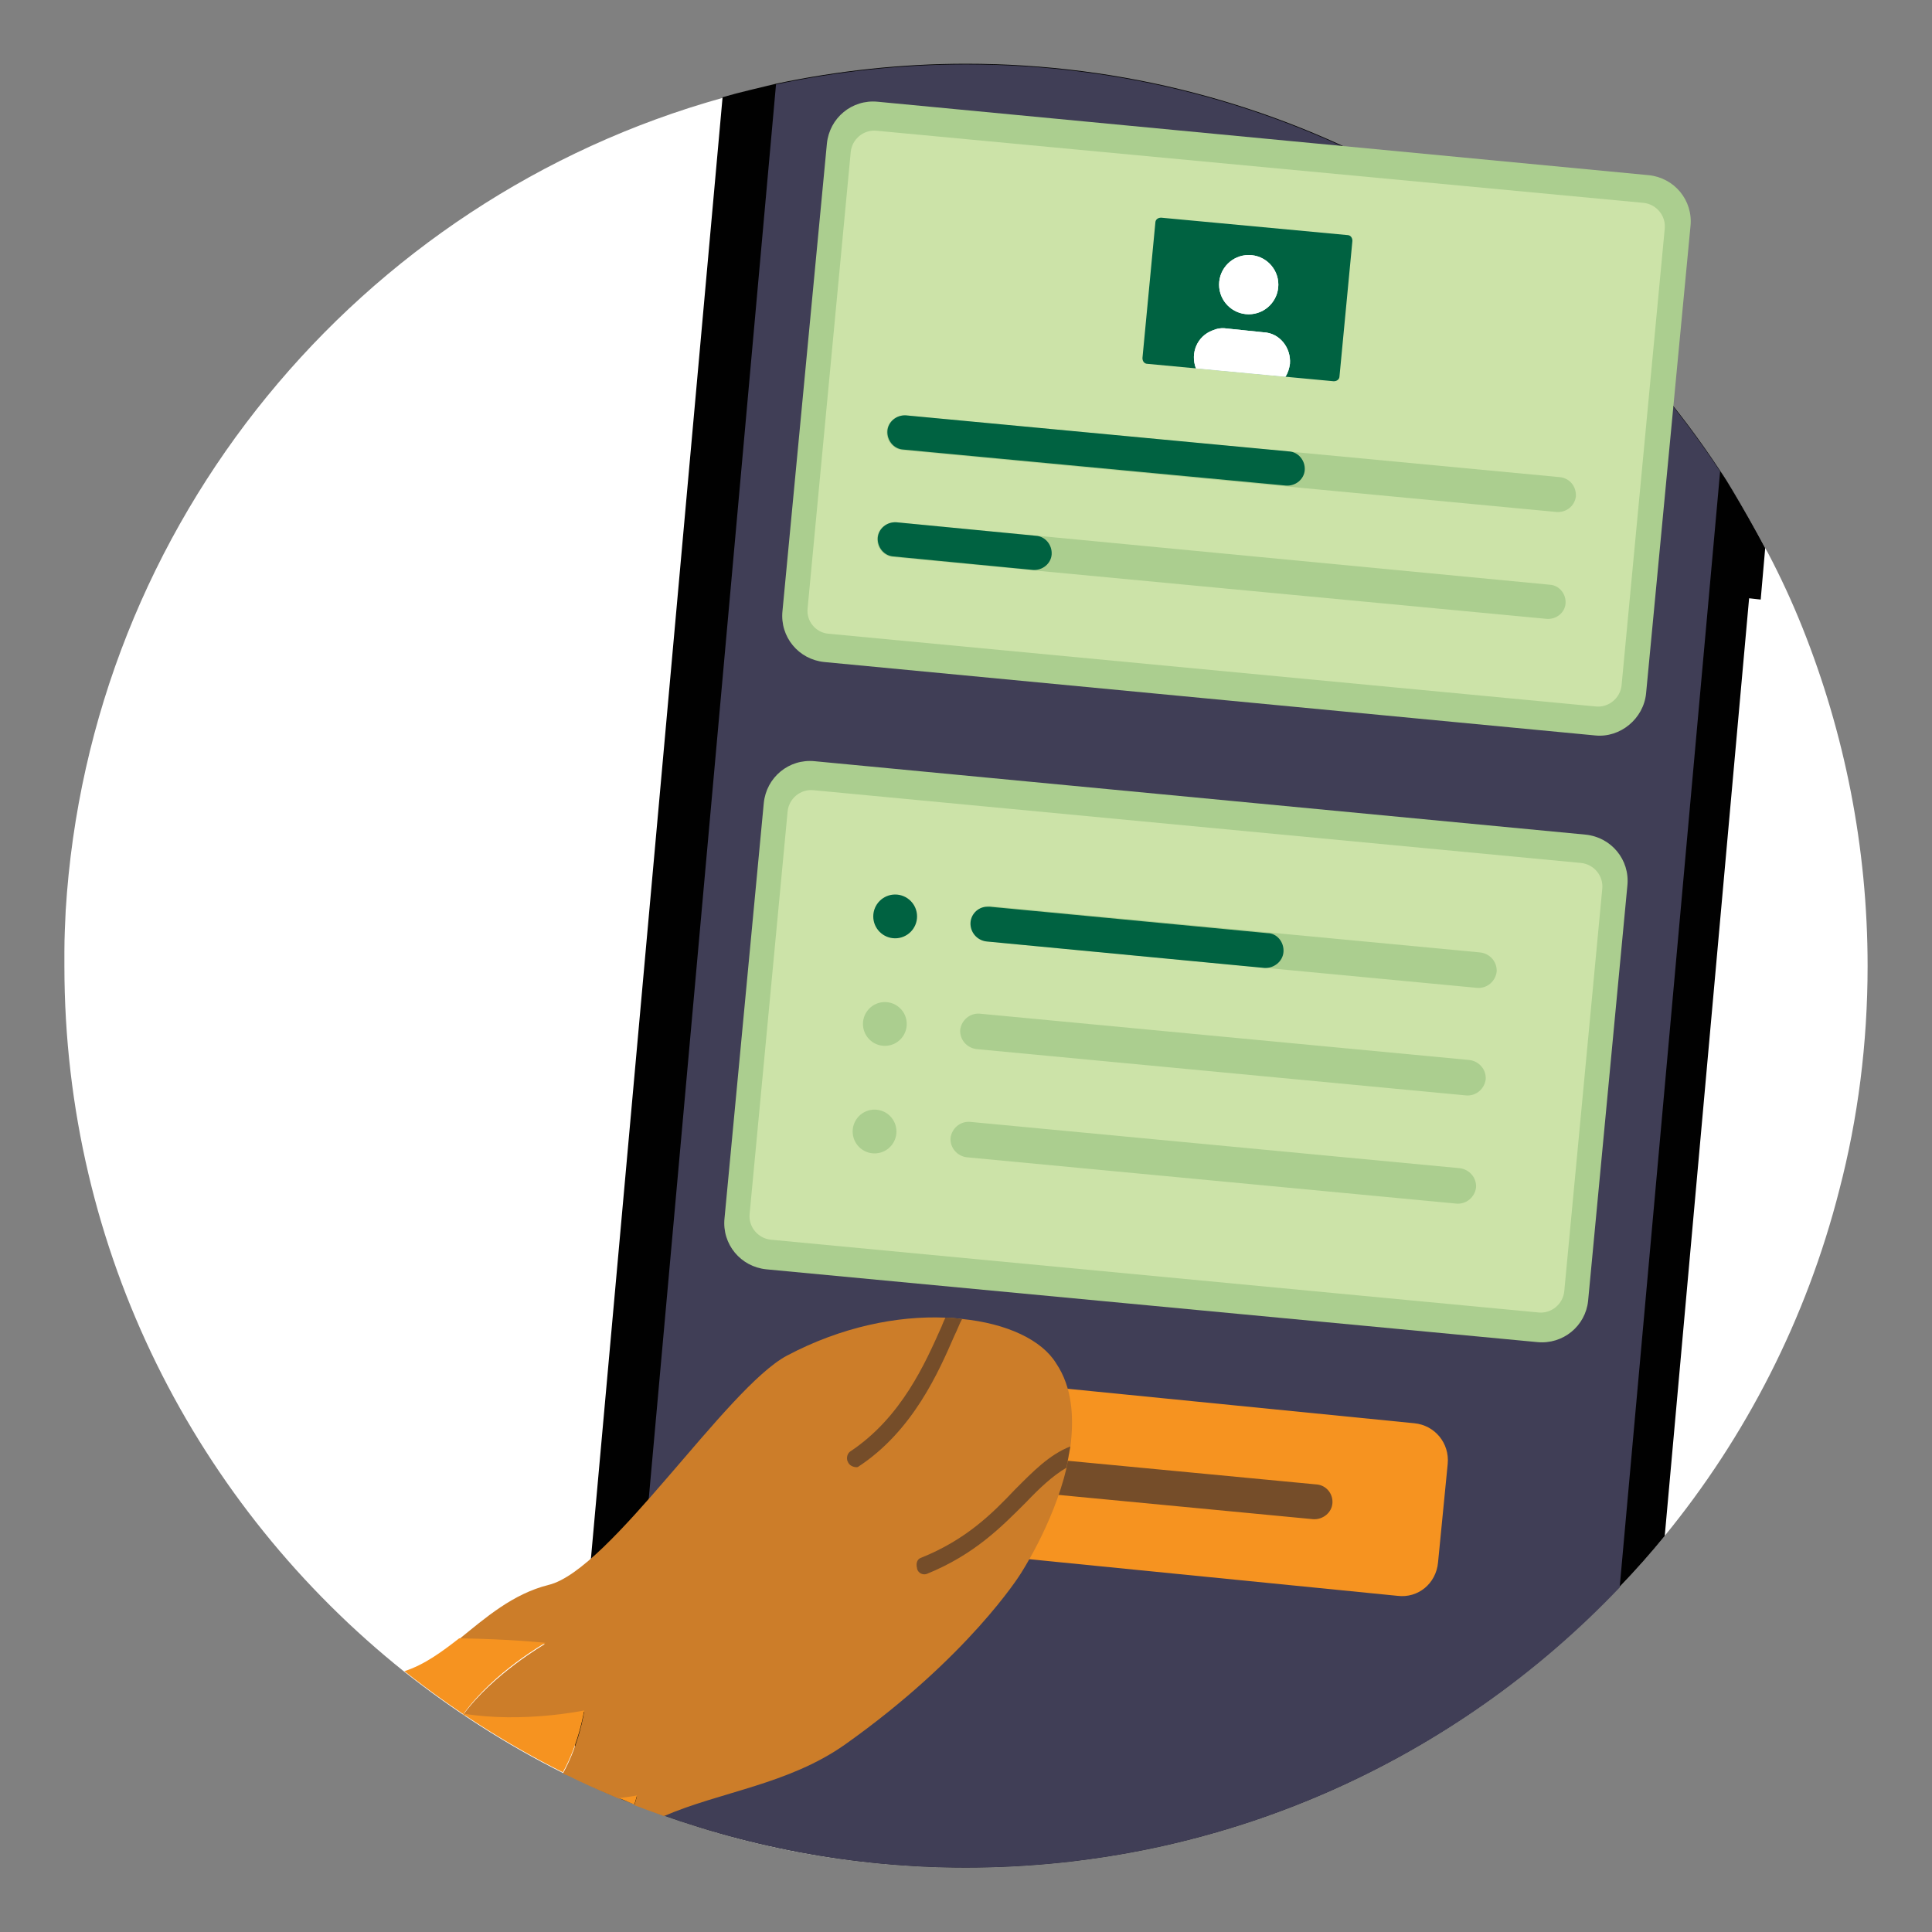 <?xml version="1.0" encoding="utf-8"?>
<!-- Generator: Adobe Illustrator 27.5.0, SVG Export Plug-In . SVG Version: 6.00 Build 0)  -->
<svg version="1.1" id="Vrstva_1" xmlns="http://www.w3.org/2000/svg" xmlns:xlink="http://www.w3.org/1999/xlink" x="0px" y="0px"
	 viewBox="0 0 300 300" style="enable-background:new 0 0 300 300;" xml:space="preserve">
<rect x="0" y="0" width="300" height="300" fill="#808080" stroke="none"/>
<style type="text/css">
	.st0{fill:#ABCD8F;}
	.st1{fill:#81AD5F;}
	.st2{fill:#006140;}
	.st3{fill:#377349;}
	.st4{fill:#F69320;}
	.st5{fill:#CC7D29;}
	.st6{fill:#FFFFFF;}
	.st7{clip-path:url(#SVGID_00000054256174972617613680000007889302990846516880_);}
	.st8{clip-path:url(#SVGID_00000015327438280105322610000016406198428568748423_);}
	.st9{fill:url(#);}
	.st10{fill:#231F20;}
	.st11{clip-path:url(#SVGID_00000129906668672215547420000012928695022519652767_);}
	.st12{clip-path:url(#SVGID_00000047033051903268909600000004955349139087434172_);}
	.st13{clip-path:url(#SVGID_00000162336075724535537010000013690272177592724669_);}
	.st14{clip-path:url(#SVGID_00000017480100350067616160000011478935702338188673_);}
	.st15{fill:#CCE3A8;}
	.st16{fill:#085238;}
	.st17{clip-path:url(#SVGID_00000070109576038051720770000000163254832758402444_);}
	.st18{fill:#DCF1FC;}
	.st19{clip-path:url(#SVGID_00000088092974649075802600000008550149011498001069_);}
	.st20{fill:#ABCE8F;}
	.st21{fill:#74A261;}
	.st22{fill:#754D29;}
	.st23{fill:#010101;}
	.st24{fill:#403E56;}
	.st25{opacity:0;}
	.st26{fill:none;}
	.st27{fill:#006241;}
	.st28{fill:#533C36;}
	.st29{fill:#34211C;}
	.st30{fill:#0888B6;}
	.st31{fill:#E1B63A;}
	.st32{fill:#232221;}
	.st33{fill:#0394C7;}
	.st34{fill:#2D2C2B;}
	.st35{fill:#F8C73E;}
	.st36{clip-path:url(#SVGID_00000022519034885916036710000007054803499928009913_);}
	.st37{clip-path:url(#SVGID_00000042729338958334639370000012455235408573107880_);}
	.st38{clip-path:url(#SVGID_00000174575574614590068280000010480312563477556639_);fill:#FFFFFF;}
	.st39{clip-path:url(#SVGID_00000126321929613252512390000014839380704524411545_);}
	.st40{clip-path:url(#SVGID_00000132076812830999556740000001959631600797785749_);}
	.st41{fill:#37744A;}
	.st42{clip-path:url(#SVGID_00000116221438809060487890000010909733746109364099_);}
	.st43{clip-path:url(#SVGID_00000181794625705464864270000011993493985463043001_);}
	.st44{fill:#CBCBCB;}
	.st45{fill:#F8B6B7;}
	.st46{fill:#302E41;}
	.st47{opacity:0.2;fill:#010101;enable-background:new    ;}
	.st48{opacity:0.5;fill:#231F20;}
</style>
<g>
	<path class="st6" d="M290,150c0,12-1.5,23.7-4.4,34.8c-5.1,20-14.5,38.3-27.2,53.8c-2.2,2.7-4.5,5.3-7,7.9
		C226,273.3,189.9,290,150,290c-16.5,0-32.3-2.8-46.9-8.1c-1.1-0.4-2.2-0.8-3.3-1.2c-0.4-0.2-0.9-0.3-1.3-0.5
		c-0.8-0.3-1.6-0.7-2.4-1c-2.1-0.9-4.2-1.8-6.3-2.8c-0.8-0.4-1.6-0.8-2.4-1.1c-8.8-4.4-17-9.7-24.6-15.7C30.6,233.9,10,194.4,10,150
		c0-0.8,0-1.5,0-2.3c0-2.1,0.1-4.2,0.2-6.3C13.9,81,55.9,30.9,112.2,15.2c2.7-0.8,5.5-1.4,8.3-2.1c9.5-2,19.4-3.1,29.5-3.1
		c49,0,92,25.1,117.1,63.2c0.7,1,1.3,2,1.9,3c1.8,2.9,3.5,5.9,5.1,8.9c0.1,0.2,0.3,0.5,0.4,0.7c2,3.8,3.8,7.7,5.4,11.7v0
		C286.4,113.8,290,131.5,290,150z"/>
	<path class="st23" d="M274.1,85.1l-0.7,8l-1.8-0.2l-13.1,145.6c-2.2,2.7-4.5,5.3-7,7.9C226,273.3,189.9,290,150,290
		c-17.7,0-34.6-3.3-50.2-9.3c-3.4-1.3-6.7-2.7-10-4.3c-0.5-2.6-0.7-5.4-0.4-8.2l22.8-253.1c2.7-0.8,5.5-1.4,8.3-2.1
		c9.5-2,19.4-3.1,29.5-3.1c49,0,92,25.1,117.1,63.2c0.7,1,1.3,2,1.9,3C270.8,79.1,272.5,82.1,274.1,85.1z"/>
	<path class="st24" d="M267.1,73.2l-15.6,173.3C226,273.3,189.9,290,150,290c-17.7,0-34.6-3.3-50.2-9.3c-1.8-3.6-2.7-7.7-2.3-12
		l23-255.6c9.5-2,19.4-3.1,29.5-3.1C199,10,242,35.1,267.1,73.2z"/>
	<path class="st20" d="M238.7,208.4L119,197.1c-4-0.4-6.9-3.9-6.5-7.9l6.1-64.5c0.4-4,3.9-6.9,7.9-6.5l119.7,11.4
		c4,0.4,6.9,3.9,6.5,7.9l-6.1,64.5C246.2,205.9,242.7,208.8,238.7,208.4z"/>
	<path class="st15" d="M119.7,192.5l119.2,11.3c2,0.2,3.8-1.3,4-3.3l5.9-62.5c0.2-2-1.3-3.8-3.3-4l-119.2-11.3c-2-0.2-3.8,1.3-4,3.3
		l-5.9,62.5C116.2,190.5,117.7,192.3,119.7,192.5z"/>
	<path class="st20" d="M247.7,114.2L128,102.8c-4-0.4-6.9-3.9-6.5-7.9l6.9-72.6c0.4-4,3.9-6.9,7.9-6.5l119.7,11.4
		c4,0.4,6.9,3.9,6.5,7.9l-6.9,72.6C255.2,111.6,251.6,114.6,247.7,114.2z"/>
	<path class="st15" d="M128.6,98.4l119.2,11.3c2,0.2,3.8-1.3,4-3.3l6.7-70.9c0.2-2-1.3-3.8-3.3-4L136.1,20.3c-2-0.2-3.8,1.3-4,3.3
		l-6.7,70.9C125.2,96.4,126.6,98.2,128.6,98.4z"/>
	<path class="st20" d="M229.9,147.9l-76.1-7.2c-1.5-0.1-2.8,1-3,2.5c-0.1,1.5,1,2.8,2.5,3l0,0l76.1,7.2c1.5,0.1,2.8-1,3-2.5
		C232.5,149.4,231.4,148.1,229.9,147.9z"/>
	<path class="st20" d="M152.1,157.4c-1.5-0.1-2.8,1-3,2.5c-0.1,1.5,1,2.8,2.5,3l0,0l76.1,7.2c1.5,0.1,2.8-1,3-2.5
		c0.1-1.5-1-2.8-2.5-3L152.1,157.4z"/>
	<path class="st20" d="M150.6,174.2c-1.5-0.1-2.8,1-3,2.5c-0.1,1.5,1,2.8,2.5,3l0,0l76.1,7.2c1.5,0.1,2.8-1,3-2.5
		c0.1-1.5-1-2.8-2.5-3L150.6,174.2z"/>
	<circle class="st27" cx="139" cy="142.3" r="3.4"/>
	<circle class="st20" cx="137.4" cy="159" r="3.4"/>
	<circle class="st20" cx="135.8" cy="175.7" r="3.4"/>
	<path class="st27" d="M199.3,147.8L199.3,147.8c-0.1,1.5-1.5,2.6-3,2.5h0l-43-4.1c-1.4-0.1-2.5-1.2-2.6-2.6
		c-0.1-1.5,1.1-2.8,2.6-2.8c0.1,0,0.2,0,0.4,0l43.1,4.1C198.3,144.9,199.4,146.3,199.3,147.8L199.3,147.8z"/>
	<path class="st20" d="M140.7,64.5c-1.5-0.1-2.8,0.9-3,2.4c-0.1,1.5,0.9,2.8,2.4,3c0,0,0,0,0,0l101.6,9.6c1.5,0.1,2.8-0.9,3-2.4
		c0.1-1.5-0.9-2.8-2.4-3c0,0,0,0,0,0L140.7,64.5z"/>
	<path class="st20" d="M139.2,81.1c-1.5-0.1-2.8,0.9-3,2.4c-0.1,1.5,0.9,2.8,2.4,3c0,0,0,0,0,0l101.6,9.6c1.5,0.1,2.8-1,2.9-2.4
		c0.1-1.5-1-2.8-2.4-2.9L139.2,81.1z"/>
	<path class="st27" d="M139.2,81.1c-1.5-0.1-2.8,1-2.9,2.4c-0.1,1.5,1,2.8,2.4,2.9l21.7,2.1c1.5,0.1,2.8-1,2.9-2.4
		c0.1-1.5-1-2.8-2.4-2.9L139.2,81.1z"/>
	<path class="st27" d="M140.7,64.5c-1.5-0.1-2.8,1-2.9,2.4c-0.1,1.5,1,2.8,2.4,2.9l59.5,5.6c1.5,0.1,2.8-1,2.9-2.4
		c0.1-1.5-1-2.8-2.4-2.9L140.7,64.5z"/>
	<path class="st27" d="M180.3,33.8c-0.5,0-0.9,0.3-0.9,0.8l-2,21c0,0.5,0.3,0.9,0.8,0.9l28.9,2.7c0.5,0,0.9-0.3,0.9-0.8l2-21
		c0-0.5-0.3-0.9-0.8-0.9L180.3,33.8z"/>
	<circle class="st6" cx="193.9" cy="44.2" r="4.6"/>
	<path class="st6" d="M200.3,56.5c-0.1,0.7-0.3,1.4-0.7,2l-13.9-1.3c-0.9-2.4,0.2-5,2.6-5.9c0.7-0.3,1.4-0.4,2.1-0.3l5.8,0.6
		C198.7,51.7,200.5,54,200.3,56.5L200.3,56.5z"/>
	<circle class="st6" cx="193.9" cy="44.2" r="4.6"/>
	<path class="st6" d="M200.3,56.5c-0.1,0.7-0.3,1.4-0.7,2l-13.9-1.3c-0.9-2.4,0.2-5,2.6-5.9c0.7-0.3,1.4-0.4,2.1-0.3l5.8,0.6
		C198.7,51.7,200.5,54,200.3,56.5L200.3,56.5z"/>
	<path class="st4" d="M217,247.8l-74.4-7.4c-3.2-0.3-5.5-3.1-5.2-6.3l1.5-15.3c0.3-3.2,3.1-5.5,6.3-5.2l74.4,7.4
		c3.2,0.3,5.5,3.1,5.2,6.3l-1.5,15.3C223,245.9,220.2,248.2,217,247.8z"/>
	<path class="st22" d="M206.9,233.4L206.9,233.4c-0.1,1.5-1.5,2.6-3,2.5h0l-43-4.1c-1.4-0.1-2.5-1.2-2.6-2.6
		c-0.1-1.5,1.1-2.8,2.6-2.8c0.1,0,0.2,0,0.4,0l43.1,4.1C205.9,230.6,207,231.9,206.9,233.4L206.9,233.4z"/>
	<g>
		<path class="st5" d="M166.2,224.7c-0.2,1.1-0.4,2.2-0.6,3.3c-2.1,8.8-7.2,16.5-7.2,16.5s-8,12.8-27.2,26.4
			c-8.8,6.2-19.3,7.3-28.1,11.1c-1.1-0.4-2.2-0.8-3.3-1.2c-0.4-0.2-0.9-0.3-1.3-0.5c0.3-0.9,0.4-1.4,0.4-1.4s-1,0.2-2.8,0.4
			c-2.1-0.9-4.2-1.8-6.3-2.8c-0.8-0.4-1.6-0.8-2.4-1.1c2.6-4.7,3.3-9.6,3.3-9.6s-9.5,2-18.8,0.5c4.7-6.4,12.7-11,12.7-11
			s-5.5-0.7-13.4-0.7c4.2-3.4,8.4-7.1,14-8.5c9.5-2.3,27.6-30.6,37-35.6c8.5-4.5,17.2-6.2,24.5-5.9c0.9,0,1.8,0.1,2.6,0.2
			c7.1,0.7,12.5,3.3,14.7,6.9C166.5,215.4,166.8,220.1,166.2,224.7z"/>
		<path class="st4" d="M90.7,265.6c0,0-0.7,4.9-3.3,9.6c-8.8-4.4-17-9.7-24.6-15.7c3.1-1,5.8-3,8.5-5.1c7.9,0.1,13.4,0.7,13.4,0.7
			s-8,4.5-12.7,11C81.2,267.6,90.7,265.6,90.7,265.6z"/>
		<path class="st4" d="M98.9,278.8c0,0-0.1,0.5-0.4,1.4c-0.8-0.3-1.6-0.7-2.4-1C97.9,279,98.9,278.8,98.9,278.8z"/>
		<path class="st22" d="M131.7,227.1c0-0.1-0.1-0.2-0.1-0.2c-0.2-0.6,0-1.2,0.4-1.5c8-5.3,11.7-13.8,14.2-19.4
			c0.2-0.5,0.4-1,0.6-1.4c0.9,0,1.8,0.1,2.6,0.2c-0.4,0.7-0.7,1.6-1.2,2.6c-2.4,5.5-6.4,14.8-15,20.4
			C132.8,227.9,132,227.7,131.7,227.1z"/>
		<path class="st22" d="M143.9,244.4c-0.6,0.2-1.3-0.1-1.5-0.8l0-0.1c-0.2-0.7,0-1.4,0.6-1.6c7-2.8,11.1-6.9,14.6-10.6
			c2.8-2.8,5.3-5.4,8.6-6.7c-0.2,1.1-0.4,2.2-0.6,3.3c-2.2,1.3-4.2,3.2-6.3,5.4C155.5,237.1,151.3,241.4,143.9,244.4z"/>
	</g>
</g>
</svg>
